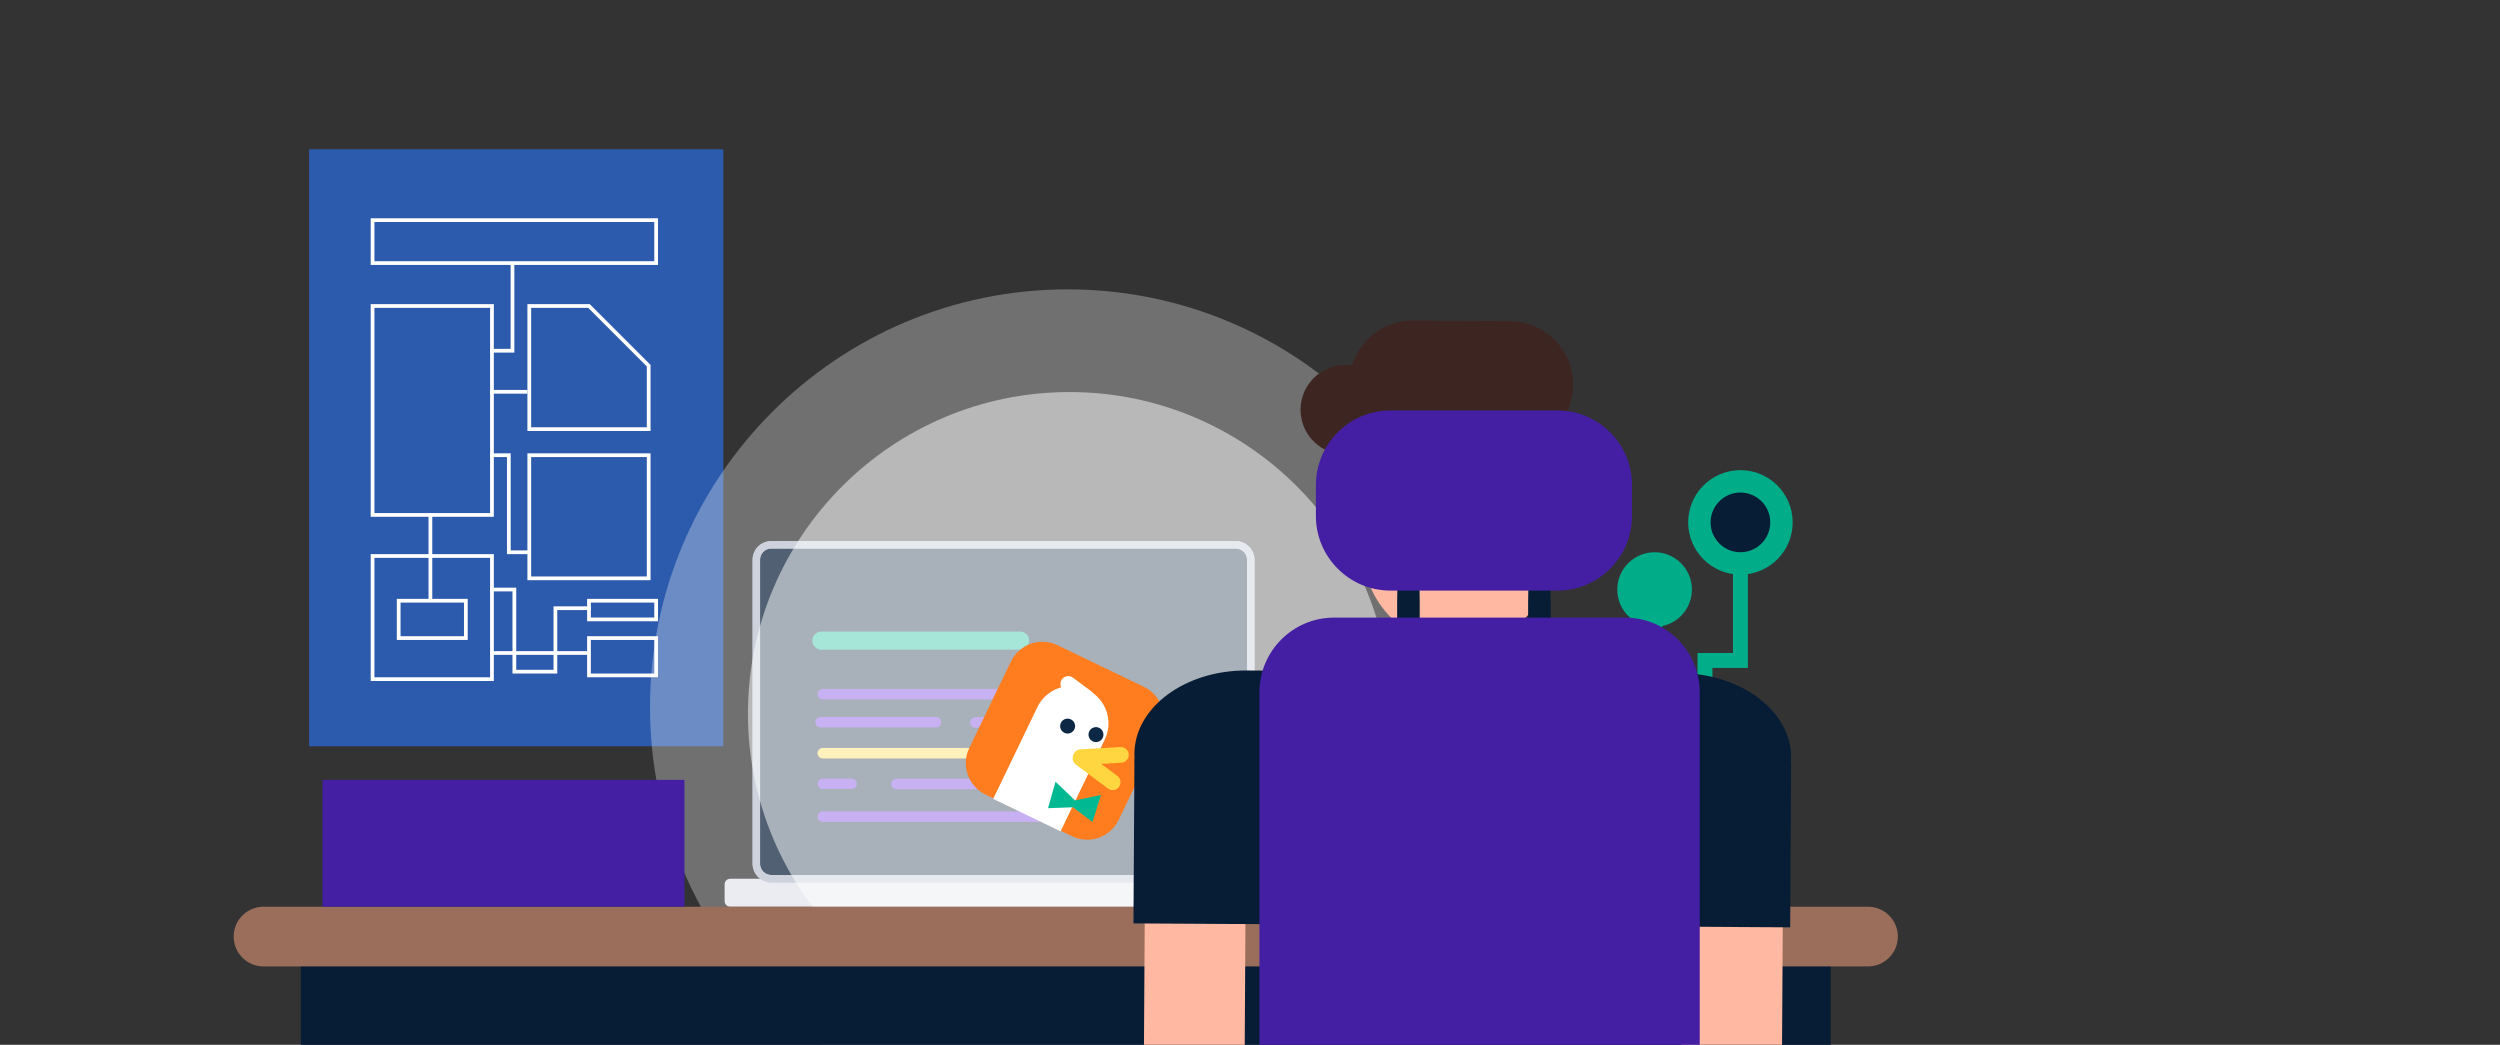 <svg xmlns="http://www.w3.org/2000/svg" viewBox="0 0 670 280" width="670" height="280" preserveAspectRatio="xMidYMid slice" style="width: 100%; height: 100%; transform: translate3d(0px, 0px, 0px);"><rect x="0" y="0" width="670" height="280" fill="#333333" stroke="none"/><defs><clipPath id="__lottie_element_2"><rect width="670" height="280" x="0" y="0"></rect></clipPath><clipPath id="__lottie_element_4"><path d="M0,0 L670,0 L670,280 L0,280z"></path></clipPath><clipPath id="__lottie_element_43"><path d="M0,0 L670,0 L670,280 L0,280z"></path></clipPath><clipPath id="__lottie_element_47"><path d="M0,0 L160,0 L160,160 L0,160z"></path></clipPath><clipPath id="__lottie_element_109"><path d="M0,0 L670,0 L670,280 L0,280z"></path></clipPath><clipPath id="__lottie_element_158"><path d="M0,0 L670,0 L670,280 L0,280z"></path></clipPath></defs><g clip-path="url(#__lottie_element_2)"><g clip-path="url(#__lottie_element_43)" transform="matrix(1,0,0,1,-46.376,0)" opacity="1" style="display: block;"><g clip-path="url(#__lottie_element_158)" transform="matrix(0.5,0,0,0.5,220.073,129.5)" opacity="1" style="display: block;"><g transform="matrix(1,0,0,1,192,219.5)" opacity="1" style="display: block;"><g opacity="1" transform="matrix(1,0,0,1,0,0)"><path fill="rgb(226,228,235)" fill-opacity="1" d=" M151,-4.5 C151,-4.5 151,4.5 151,4.5 C151,6.156 149.656,7.5 148,7.5 C148,7.5 -148,7.5 -148,7.5 C-149.656,7.5 -151,6.156 -151,4.5 C-151,4.5 -151,-4.5 -151,-4.5 C-151,-6.156 -149.656,-7.5 -148,-7.5 C-148,-7.5 148,-7.5 148,-7.5 C149.656,-7.5 151,-6.156 151,-4.5z"></path></g></g><g transform="matrix(1,0,0,1,190.5,122.5)" opacity="1" style="display: block;"><g opacity="1" transform="matrix(1,0,0,1,0,0)"><path fill="rgb(7,29,54)" fill-opacity="1" d=" M132.5,-81.5 C132.5,-81.5 132.5,81.5 132.5,81.5 C132.5,85.915 128.915,89.5 124.5,89.5 C124.5,89.5 -124.5,89.5 -124.5,89.5 C-128.915,89.5 -132.5,85.915 -132.5,81.5 C-132.5,81.5 -132.5,-81.5 -132.5,-81.5 C-132.5,-85.915 -128.915,-89.5 -124.5,-89.5 C-124.5,-89.5 124.5,-89.5 124.5,-89.5 C128.915,-89.5 132.5,-85.915 132.5,-81.5z"></path><path stroke-linecap="butt" stroke-linejoin="miter" fill-opacity="0" stroke-miterlimit="4" stroke="rgb(184,191,207)" stroke-opacity="1" stroke-width="4" d=" M132.5,-81.5 C132.5,-81.5 132.5,81.5 132.5,81.5 C132.5,85.915 128.915,89.5 124.5,89.5 C124.5,89.5 -124.5,89.5 -124.5,89.5 C-128.915,89.5 -132.5,85.915 -132.5,81.5 C-132.5,81.5 -132.5,-81.5 -132.5,-81.5 C-132.5,-85.915 -128.915,-89.5 -124.5,-89.5 C-124.5,-89.5 124.5,-89.5 124.5,-89.5 C128.915,-89.5 132.5,-85.915 132.5,-81.5z"></path></g></g><g transform="matrix(1,0,0,1,190.5,122.5)" opacity="1" style="display: block;"><g opacity="1" transform="matrix(1,0,0,1,0,0)"><path stroke-linecap="butt" stroke-linejoin="miter" fill-opacity="0" stroke-miterlimit="4" stroke="rgb(184,191,207)" stroke-opacity="1" stroke-width="4" d=" M132.5,-81.5 C132.5,-81.5 132.5,81.5 132.5,81.5 C132.5,85.915 128.915,89.5 124.5,89.5 C124.5,89.5 -124.5,89.5 -124.5,89.5 C-128.915,89.5 -132.5,85.915 -132.5,81.5 C-132.5,81.5 -132.5,-81.5 -132.5,-81.5 C-132.5,-85.915 -128.915,-89.5 -124.5,-89.5 C-124.5,-89.5 124.5,-89.5 124.5,-89.5 C128.915,-89.5 132.5,-85.915 132.5,-81.5z"></path></g></g><g transform="matrix(1,0,0,1,345,170)" opacity="1" style="display: block;"><g opacity="1" transform="matrix(1,0,0,1,-198.873,-85.633)"><path fill="rgb(0,184,147)" fill-opacity="1" d=" M58.127,0 C58.127,0 58.127,0 58.127,0 C58.127,2.686 55.946,4.867 53.26,4.867 C53.26,4.867 -53.26,4.867 -53.26,4.867 C-55.946,4.867 -58.127,2.686 -58.127,0 C-58.127,0 -58.127,0 -58.127,0 C-58.127,-2.686 -55.946,-4.867 -53.26,-4.867 C-53.26,-4.867 53.26,-4.867 53.26,-4.867 C55.946,-4.867 58.127,-2.686 58.127,0z"></path><path stroke-linecap="butt" stroke-linejoin="miter" fill-opacity="0" stroke-miterlimit="4" stroke="rgb(3,80,170)" stroke-opacity="1" stroke-width="0" d=" M58.127,0 C58.127,0 58.127,0 58.127,0 C58.127,2.686 55.946,4.867 53.26,4.867 C53.26,4.867 -53.26,4.867 -53.26,4.867 C-55.946,4.867 -58.127,2.686 -58.127,0 C-58.127,0 -58.127,0 -58.127,0 C-58.127,-2.686 -55.946,-4.867 -53.26,-4.867 C-53.26,-4.867 53.26,-4.867 53.26,-4.867 C55.946,-4.867 58.127,-2.686 58.127,0z"></path></g></g><g transform="matrix(-0.58,0,0,-0.58,11.5,63.5)" opacity="1" style="display: block;"><g opacity="1" transform="matrix(1,0,0,1,-198.873,-85.515)"><g opacity="1" transform="matrix(1,0,0,1,-138.074,-0.214)"><path fill="rgb(97,33,217)" fill-opacity="1" d=" M-51.873,0 C-51.873,0 -51.873,0 -51.873,0 C-51.873,2.686 -54.054,4.867 -56.74,4.867 C-56.74,4.867 -103.26,4.867 -103.26,4.867 C-105.946,4.867 -108.127,2.686 -108.127,0 C-108.127,0 -108.127,0 -108.127,0 C-108.127,-2.686 -105.946,-4.867 -103.26,-4.867 C-103.26,-4.867 -56.74,-4.867 -56.74,-4.867 C-54.054,-4.867 -51.873,-2.686 -51.873,0z"></path><path stroke-linecap="butt" stroke-linejoin="miter" fill-opacity="0" stroke-miterlimit="4" stroke="rgb(3,80,170)" stroke-opacity="1" stroke-width="0" d=" M-51.873,0 C-51.873,0 -51.873,0 -51.873,0 C-51.873,2.686 -54.054,4.867 -56.74,4.867 C-56.74,4.867 -103.26,4.867 -103.26,4.867 C-105.946,4.867 -108.127,2.686 -108.127,0 C-108.127,0 -108.127,0 -108.127,0 C-108.127,-2.686 -105.946,-4.867 -103.26,-4.867 C-103.26,-4.867 -56.74,-4.867 -56.74,-4.867 C-54.054,-4.867 -51.873,-2.686 -51.873,0z"></path></g><path fill="rgb(97,33,217)" fill-opacity="1" d=" M62.127,0 C62.127,0 62.127,0 62.127,0 C62.127,2.686 59.946,4.867 57.26,4.867 C57.26,4.867 -159.26,4.867 -159.26,4.867 C-161.946,4.867 -164.127,2.686 -164.127,0 C-164.127,0 -164.127,0 -164.127,0 C-164.127,-2.686 -161.946,-4.867 -159.26,-4.867 C-159.26,-4.867 57.26,-4.867 57.26,-4.867 C59.946,-4.867 62.127,-2.686 62.127,0z"></path><path stroke-linecap="butt" stroke-linejoin="miter" fill-opacity="0" stroke-miterlimit="4" stroke="rgb(3,80,170)" stroke-opacity="1" stroke-width="0" d=" M62.127,0 C62.127,0 62.127,0 62.127,0 C62.127,2.686 59.946,4.867 57.26,4.867 C57.26,4.867 -159.26,4.867 -159.26,4.867 C-161.946,4.867 -164.127,2.686 -164.127,0 C-164.127,0 -164.127,0 -164.127,0 C-164.127,-2.686 -161.946,-4.867 -159.26,-4.867 C-159.26,-4.867 57.26,-4.867 57.26,-4.867 C59.946,-4.867 62.127,-2.686 62.127,0z"></path></g></g><g transform="matrix(-0.58,0,0,-0.58,8,78.5)" opacity="1" style="display: block;"><g opacity="1" transform="matrix(1,0,0,1,-198.873,-85.515)"><g opacity="1" transform="matrix(1,0,0,1,-138.074,-0.214)"><path fill="rgb(97,33,217)" fill-opacity="1" d=" M53.127,0 C53.127,0 53.127,0 53.127,0 C53.127,2.686 50.946,4.867 48.26,4.867 C48.26,4.867 -108.26,4.867 -108.26,4.867 C-110.946,4.867 -113.127,2.686 -113.127,0 C-113.127,0 -113.127,0 -113.127,0 C-113.127,-2.686 -110.946,-4.867 -108.26,-4.867 C-108.26,-4.867 48.26,-4.867 48.26,-4.867 C50.946,-4.867 53.127,-2.686 53.127,0z"></path><path stroke-linecap="butt" stroke-linejoin="miter" fill-opacity="0" stroke-miterlimit="4" stroke="rgb(3,80,170)" stroke-opacity="1" stroke-width="0" d=" M53.127,0 C53.127,0 53.127,0 53.127,0 C53.127,2.686 50.946,4.867 48.26,4.867 C48.26,4.867 -108.26,4.867 -108.26,4.867 C-110.946,4.867 -113.127,2.686 -113.127,0 C-113.127,0 -113.127,0 -113.127,0 C-113.127,-2.686 -110.946,-4.867 -108.26,-4.867 C-108.26,-4.867 48.26,-4.867 48.26,-4.867 C50.946,-4.867 53.127,-2.686 53.127,0z"></path></g><path fill="rgb(97,33,217)" fill-opacity="1" d=" M58.127,0 C58.127,0 58.127,0 58.127,0 C58.127,2.686 55.946,4.867 53.26,4.867 C53.26,4.867 -53.26,4.867 -53.26,4.867 C-55.946,4.867 -58.127,2.686 -58.127,0 C-58.127,0 -58.127,0 -58.127,0 C-58.127,-2.686 -55.946,-4.867 -53.26,-4.867 C-53.26,-4.867 53.26,-4.867 53.26,-4.867 C55.946,-4.867 58.127,-2.686 58.127,0z"></path><path stroke-linecap="butt" stroke-linejoin="miter" fill-opacity="0" stroke-miterlimit="4" stroke="rgb(3,80,170)" stroke-opacity="1" stroke-width="0" d=" M58.127,0 C58.127,0 58.127,0 58.127,0 C58.127,2.686 55.946,4.867 53.26,4.867 C53.26,4.867 -53.26,4.867 -53.26,4.867 C-55.946,4.867 -58.127,2.686 -58.127,0 C-58.127,0 -58.127,0 -58.127,0 C-58.127,-2.686 -55.946,-4.867 -53.26,-4.867 C-53.26,-4.867 53.26,-4.867 53.26,-4.867 C55.946,-4.867 58.127,-2.686 58.127,0z"></path></g></g><g transform="matrix(-0.58,0,0,-0.58,-53.5,95)" opacity="1" style="display: block;"><g opacity="1" transform="matrix(1,0,0,1,-198.873,-85.515)"><g opacity="1" transform="matrix(1,0,0,1,-138.074,-0.214)"><path fill="rgb(255,214,63)" fill-opacity="1" d=" M88.127,0 C88.127,0 88.127,0 88.127,0 C88.127,2.686 85.946,4.867 83.26,4.867 C83.26,4.867 -143.26,4.867 -143.26,4.867 C-145.946,4.867 -148.127,2.686 -148.127,0 C-148.127,0 -148.127,0 -148.127,0 C-148.127,-2.686 -145.946,-4.867 -143.26,-4.867 C-143.26,-4.867 83.26,-4.867 83.26,-4.867 C85.946,-4.867 88.127,-2.686 88.127,0z"></path><path stroke-linecap="butt" stroke-linejoin="miter" fill-opacity="0" stroke-miterlimit="4" stroke="rgb(3,80,170)" stroke-opacity="1" stroke-width="0" d=" M88.127,0 C88.127,0 88.127,0 88.127,0 C88.127,2.686 85.946,4.867 83.26,4.867 C83.26,4.867 -143.26,4.867 -143.26,4.867 C-145.946,4.867 -148.127,2.686 -148.127,0 C-148.127,0 -148.127,0 -148.127,0 C-148.127,-2.686 -145.946,-4.867 -143.26,-4.867 C-143.26,-4.867 83.26,-4.867 83.26,-4.867 C85.946,-4.867 88.127,-2.686 88.127,0z"></path></g><path fill="rgb(255,214,63)" fill-opacity="1" d=" M0,0 C0,0 0,0 0,0 C0,0 0,0 0,0 C0,0 0,0 0,0 C0,0 0,0 0,0z"></path><path stroke-linecap="butt" stroke-linejoin="miter" fill-opacity="0" stroke-miterlimit="4" stroke="rgb(3,80,170)" stroke-opacity="1" stroke-width="0" d=" M0,0 C0,0 0,0 0,0 C0,0 0,0 0,0 C0,0 0,0 0,0 C0,0 0,0 0,0z"></path></g></g><g transform="matrix(-0.58,0,0,-0.58,-53.5,129)" opacity="1" style="display: block;"><g opacity="1" transform="matrix(1,0,0,1,-198.873,-85.515)"><g opacity="1" transform="matrix(1,0,0,1,-138.074,-0.214)"><path fill="rgb(97,33,217)" fill-opacity="1" d=" M88.127,0 C88.127,0 88.127,0 88.127,0 C88.127,2.686 85.946,4.867 83.26,4.867 C83.26,4.867 -143.26,4.867 -143.26,4.867 C-145.946,4.867 -148.127,2.686 -148.127,0 C-148.127,0 -148.127,0 -148.127,0 C-148.127,-2.686 -145.946,-4.867 -143.26,-4.867 C-143.26,-4.867 83.26,-4.867 83.26,-4.867 C85.946,-4.867 88.127,-2.686 88.127,0z"></path><path stroke-linecap="butt" stroke-linejoin="miter" fill-opacity="0" stroke-miterlimit="4" stroke="rgb(3,80,170)" stroke-opacity="1" stroke-width="0" d=" M88.127,0 C88.127,0 88.127,0 88.127,0 C88.127,2.686 85.946,4.867 83.26,4.867 C83.26,4.867 -143.26,4.867 -143.26,4.867 C-145.946,4.867 -148.127,2.686 -148.127,0 C-148.127,0 -148.127,0 -148.127,0 C-148.127,-2.686 -145.946,-4.867 -143.26,-4.867 C-143.26,-4.867 83.26,-4.867 83.26,-4.867 C85.946,-4.867 88.127,-2.686 88.127,0z"></path></g><path fill="rgb(97,33,217)" fill-opacity="1" d=" M0,0 C0,0 0,0 0,0 C0,0 0,0 0,0 C0,0 0,0 0,0 C0,0 0,0 0,0z"></path><path stroke-linecap="butt" stroke-linejoin="miter" fill-opacity="0" stroke-miterlimit="4" stroke="rgb(3,80,170)" stroke-opacity="1" stroke-width="0" d=" M0,0 C0,0 0,0 0,0 C0,0 0,0 0,0 C0,0 0,0 0,0 C0,0 0,0 0,0z"></path></g></g><g transform="matrix(-0.58,0,0,-0.58,-14,111.5)" opacity="1" style="display: block;"><g opacity="1" transform="matrix(1,0,0,1,-198.873,-85.515)"><g opacity="1" transform="matrix(1,0,0,1,-138.074,-0.214)"><path fill="rgb(97,33,217)" fill-opacity="1" d=" M88.127,0 C88.127,0 88.127,0 88.127,0 C88.127,2.686 85.946,4.867 83.26,4.867 C83.26,4.867 -143.26,4.867 -143.26,4.867 C-145.946,4.867 -148.127,2.686 -148.127,0 C-148.127,0 -148.127,0 -148.127,0 C-148.127,-2.686 -145.946,-4.867 -143.26,-4.867 C-143.26,-4.867 83.26,-4.867 83.26,-4.867 C85.946,-4.867 88.127,-2.686 88.127,0z"></path><path stroke-linecap="butt" stroke-linejoin="miter" fill-opacity="0" stroke-miterlimit="4" stroke="rgb(3,80,170)" stroke-opacity="1" stroke-width="0" d=" M88.127,0 C88.127,0 88.127,0 88.127,0 C88.127,2.686 85.946,4.867 83.26,4.867 C83.26,4.867 -143.26,4.867 -143.26,4.867 C-145.946,4.867 -148.127,2.686 -148.127,0 C-148.127,0 -148.127,0 -148.127,0 C-148.127,-2.686 -145.946,-4.867 -143.26,-4.867 C-143.26,-4.867 83.26,-4.867 83.26,-4.867 C85.946,-4.867 88.127,-2.686 88.127,0z"></path></g><path fill="rgb(97,33,217)" fill-opacity="1" d=" M18.127,0 C18.127,0 18.127,0 18.127,0 C18.127,2.686 15.946,4.867 13.26,4.867 C13.26,4.867 -13.26,4.867 -13.26,4.867 C-15.946,4.867 -18.127,2.686 -18.127,0 C-18.127,0 -18.127,0 -18.127,0 C-18.127,-2.686 -15.946,-4.867 -13.26,-4.867 C-13.26,-4.867 13.26,-4.867 13.26,-4.867 C15.946,-4.867 18.127,-2.686 18.127,0z"></path><path stroke-linecap="butt" stroke-linejoin="miter" fill-opacity="0" stroke-miterlimit="4" stroke="rgb(3,80,170)" stroke-opacity="1" stroke-width="0" d=" M18.127,0 C18.127,0 18.127,0 18.127,0 C18.127,2.686 15.946,4.867 13.26,4.867 C13.26,4.867 -13.26,4.867 -13.26,4.867 C-15.946,4.867 -18.127,2.686 -18.127,0 C-18.127,0 -18.127,0 -18.127,0 C-18.127,-2.686 -15.946,-4.867 -13.26,-4.867 C-13.26,-4.867 13.26,-4.867 13.26,-4.867 C15.946,-4.867 18.127,-2.686 18.127,0z"></path></g></g></g><g clip-path="url(#__lottie_element_109)" transform="matrix(1,0,0,1,-17.777,0)" opacity="1" style="display: block;"><g transform="matrix(1,0,0,1,202.5,120)" opacity="0.6" style="display: block;"><g opacity="1" transform="matrix(1,0,0,1,0,0)"><path fill="rgb(40,119,255)" fill-opacity="1" d=" M55.5,-80 C55.5,-80 55.5,80 55.5,80 C55.5,80 -55.5,80 -55.5,80 C-55.5,80 -55.5,-80 -55.5,-80 C-55.5,-80 55.5,-80 55.5,-80z"></path></g></g><g transform="matrix(1,0,0,1,196,104)" opacity="1" style="display: block;"><g opacity="1" transform="matrix(1,0,0,1,0,0)"><path stroke-linecap="square" stroke-linejoin="miter" fill-opacity="0" stroke-miterlimit="4" stroke="rgb(255,255,255)" stroke-opacity="1" stroke-width="1" d=" M0,1 C0,1 9,1 9,1"></path></g></g><g transform="matrix(1,0,0,1,196,174)" opacity="1" style="display: block;"><g opacity="1" transform="matrix(1,0,0,1,0,0)"><path stroke-linecap="square" stroke-linejoin="miter" fill-opacity="0" stroke-miterlimit="4" stroke="rgb(255,255,255)" stroke-opacity="1" stroke-width="1" d=" M0,1 C0,1 25.5,1 25.5,1"></path></g></g><g transform="matrix(1,0,0,1,178,138)" opacity="1" style="display: block;"><g opacity="1" transform="matrix(1,0,0,1,0,0)"><path stroke-linecap="square" stroke-linejoin="miter" fill-opacity="0" stroke-miterlimit="4" stroke="rgb(255,255,255)" stroke-opacity="1" stroke-width="1" d=" M1.5,22.5 C1.5,22.5 1.5,0.5 1.5,0.5"></path></g></g><g transform="matrix(1,0,0,1,196,71)" opacity="1" style="display: block;"><g opacity="1" transform="matrix(1,0,0,1,0,0)"><path stroke-linecap="square" stroke-linejoin="miter" fill-opacity="0" stroke-miterlimit="4" stroke="rgb(255,255,255)" stroke-opacity="1" stroke-width="1" d=" M0,23 C0,23 5.5,23 5.5,23 C5.5,23 5.5,0 5.5,0"></path></g></g><g transform="matrix(1,0,0,1,196,122)" opacity="1" style="display: block;"><g opacity="1" transform="matrix(1,0,0,1,0,0)"><path stroke-linecap="square" stroke-linejoin="miter" fill-opacity="0" stroke-miterlimit="4" stroke="rgb(255,255,255)" stroke-opacity="1" stroke-width="1" d=" M0,0 C0,0 4.52,0 4.52,0 C4.52,0 4.52,26 4.52,26 C4.52,26 9.5,26 9.5,26"></path></g></g><g transform="matrix(1,0,0,1,196,158)" opacity="1" style="display: block;"><g opacity="1" transform="matrix(1,0,0,1,0,0)"><path stroke-linecap="square" stroke-linejoin="miter" fill-opacity="0" stroke-miterlimit="4" stroke="rgb(255,255,255)" stroke-opacity="1" stroke-width="1" d=" M0,0 C0,0 6,0 6,0 C6,0 6,22 6,22 C6,22 17,22 17,22 C17,22 17,5 17,5 C17,5 26,5 26,5"></path></g></g><g transform="matrix(1,0,0,1,164,59)" opacity="1" style="display: block;"><g opacity="1" transform="matrix(1,0,0,1,0,0)"><path stroke-linecap="square" stroke-linejoin="miter" fill-opacity="0" stroke-miterlimit="4" stroke="rgb(255,255,255)" stroke-opacity="1" stroke-width="1" d=" M0,0 C0,0 76,0 76,0 C76,0 76,11.5 76,11.5 C76,11.5 0,11.5 0,11.5 C0,11.5 0,0 0,0z"></path></g></g><g transform="matrix(1,0,0,1,164,82)" opacity="1" style="display: block;"><g opacity="1" transform="matrix(1,0,0,1,0,0)"><path stroke-linecap="square" stroke-linejoin="miter" fill-opacity="0" stroke-miterlimit="4" stroke="rgb(255,255,255)" stroke-opacity="1" stroke-width="1" d=" M0,0 C0,0 32,0 32,0 C32,0 32,56 32,56 C32,56 0,56 0,56 C0,56 0,0 0,0z"></path></g></g><g transform="matrix(1,0,0,1,206,82)" opacity="1" style="display: block;"><g opacity="1" transform="matrix(1,0,0,1,0,0)"><path stroke-linecap="square" stroke-linejoin="miter" fill-opacity="0" stroke-miterlimit="4" stroke="rgb(255,255,255)" stroke-opacity="1" stroke-width="1" d=" M0,0 C0,0 16,0 16,0 C16,0 32,16 32,16 C32,16 32,33 32,33 C32,33 0,33 0,33 C0,33 0,0 0,0z"></path></g></g><g transform="matrix(1,0,0,1,206,122)" opacity="1" style="display: block;"><g opacity="1" transform="matrix(1,0,0,1,0,0)"><path stroke-linecap="square" stroke-linejoin="miter" fill-opacity="0" stroke-miterlimit="4" stroke="rgb(255,255,255)" stroke-opacity="1" stroke-width="1" d=" M0,0 C0,0 32,0 32,0 C32,0 32,33 32,33 C32,33 0,33 0,33 C0,33 0,0 0,0z"></path></g></g><g transform="matrix(1,0,0,1,164,149)" opacity="1" style="display: block;"><g opacity="1" transform="matrix(1,0,0,1,0,0)"><path stroke-linecap="square" stroke-linejoin="miter" fill-opacity="0" stroke-miterlimit="4" stroke="rgb(255,255,255)" stroke-opacity="1" stroke-width="1" d=" M0,0 C0,0 32,0 32,0 C32,0 32,33 32,33 C32,33 0,33 0,33 C0,33 0,0 0,0z"></path></g></g><g transform="matrix(1,0,0,1,171,161)" opacity="1" style="display: block;"><g opacity="1" transform="matrix(1,0,0,1,0,0)"><path stroke-linecap="square" stroke-linejoin="miter" fill-opacity="0" stroke-miterlimit="4" stroke="rgb(255,255,255)" stroke-opacity="1" stroke-width="1" d=" M0,0 C0,0 18,0 18,0 C18,0 18,10 18,10 C18,10 0,10 0,10 C0,10 0,0 0,0z"></path></g></g><g transform="matrix(1,0,0,1,222,171)" opacity="1" style="display: block;"><g opacity="1" transform="matrix(1,0,0,1,0,0)"><path stroke-linecap="square" stroke-linejoin="miter" fill-opacity="0" stroke-miterlimit="4" stroke="rgb(255,255,255)" stroke-opacity="1" stroke-width="1" d=" M0,0 C0,0 18,0 18,0 C18,0 18,10 18,10 C18,10 0,10 0,10 C0,10 0,0 0,0z"></path></g></g><g transform="matrix(1,0,0,1,222,161)" opacity="1" style="display: block;"><g opacity="1" transform="matrix(1,0,0,1,0,0)"><path stroke-linecap="square" stroke-linejoin="miter" fill-opacity="0" stroke-miterlimit="4" stroke="rgb(255,255,255)" stroke-opacity="1" stroke-width="1" d=" M0,0 C0,0 18,0 18,0 C18,0 18,5 18,5 C18,5 0,5 0,5 C0,5 0,0 0,0z"></path></g></g></g><g style="display: block;" transform="matrix(0.693,0,0,0.693,332.5,189.47)" opacity="0.3"><g opacity="1" transform="matrix(1,0,0,1,0,0)"><path fill="rgb(255,255,255)" fill-opacity="1" d=" M0,-161.5 C89.132,-161.5 161.5,-89.132 161.5,0 C161.5,89.132 89.132,161.5 0,161.5 C-89.132,161.5 -161.5,89.132 -161.5,0 C-161.5,-89.132 -89.132,-161.5 0,-161.5z"></path></g></g><g transform="matrix(0.668,0,0,0.668,333,191.241)" opacity="0.5" style="display: block;"><g opacity="1" transform="matrix(1,0,0,1,0,0)"><path fill="rgb(255,255,255)" fill-opacity="1" d=" M0,-129 C71.195,-129 129,-71.195 129,0 C129,71.195 71.195,129 0,129 C-71.195,129 -129,71.195 -129,0 C-129,-71.195 -71.195,-129 0,-129z"></path></g></g><g transform="matrix(1,0,0,1,332,301)" opacity="1" style="display: block;"><g opacity="1" transform="matrix(1,0,0,1,0,0)"><path fill="rgb(7,29,54)" fill-opacity="1" d=" M205,-43 C205,-43 205,43 205,43 C205,43 -205,43 -205,43 C-205,43 -205,-43 -205,-43 C-205,-43 205,-43 205,-43z"></path></g></g><g transform="matrix(1,0,0,1,332,251)" opacity="1" style="display: block;"><g opacity="1" transform="matrix(1,0,0,1,0,0)"><path fill="rgb(154,110,91)" fill-opacity="1" d=" M223,0 C223,0 223,0 223,0 C223,4.415 219.415,8 215,8 C215,8 -215,8 -215,8 C-219.415,8 -223,4.415 -223,0 C-223,0 -223,0 -223,0 C-223,-4.415 -219.415,-8 -215,-8 C-215,-8 215,-8 215,-8 C219.415,-8 223,-4.415 223,0z"></path></g></g><g transform="matrix(1,0,0,1,503.308,145)" opacity="1" style="display: block;"><g opacity="1" transform="matrix(1,0,0,1,0,0)"><path stroke-linecap="square" stroke-linejoin="miter" fill-opacity="0" stroke-miterlimit="4" stroke="rgb(2,173,138)" stroke-opacity="1" stroke-width="4" d=" M9.5,0 C9.5,0 9.5,32 9.5,32 C9.5,32 0,32 0,32 C0,32 0,63.5 0,63.5"></path></g></g><g transform="matrix(1,0,0,1,512.808,140)" opacity="1" style="display: block;"><g opacity="1" transform="matrix(1,0,0,1,0,0)"><path fill="rgb(1,172,137)" fill-opacity="1" d=" M0,-14 C7.727,-14 14,-7.727 14,0 C14,7.727 7.727,14 0,14 C-7.727,14 -14,7.727 -14,0 C-14,-7.727 -7.727,-14 0,-14z"></path></g></g><g transform="matrix(1,0,0,1,512.808,140)" opacity="1" style="display: block;"><g opacity="1" transform="matrix(1,0,0,1,0,0)"><path fill="rgb(7,29,54)" fill-opacity="1" d=" M0,-8 C4.415,-8 8,-4.415 8,0 C8,4.415 4.415,8 0,8 C-4.415,8 -8,4.415 -8,0 C-8,-4.415 -4.415,-8 0,-8z"></path></g></g><g transform="matrix(1,0,0,1,489.808,158)" opacity="1" style="display: block;"><g opacity="1" transform="matrix(1,0,0,1,0,0)"><path fill="rgb(1,172,137)" fill-opacity="1" d=" M0,-10 C5.519,-10 10,-5.519 10,0 C10,5.519 5.519,10 0,10 C-5.519,10 -10,5.519 -10,0 C-10,-5.519 -5.519,-10 0,-10z"></path></g></g><g transform="matrix(1,0,0,1,486.808,166)" opacity="1" style="display: block;"><g opacity="1" transform="matrix(1,0,0,1,0,0)"><path stroke-linecap="square" stroke-linejoin="miter" fill-opacity="0" stroke-miterlimit="4" stroke="rgb(2,173,138)" stroke-opacity="1" stroke-width="4" d=" M3,0.5 C3,0.5 3,57.5 3,57.5"></path></g></g><g transform="matrix(1,0,0,1,473.808,197)" opacity="1" style="display: block;"><g opacity="1" transform="matrix(1,0,0,1,0,0)"><path fill="rgb(105,49,244)" fill-opacity="1" d=" M0,0 C0,0 46,0 46,0 C46,0 36,46 36,46 C36,46 10,46 10,46 C10,46 0,0 0,0z"></path></g></g><g transform="matrix(1,0,0,1,181.308,226)" opacity="1" style="display: block;"><g opacity="1" transform="matrix(1,0,0,1,0,0)"><path fill="rgb(68,31,163)" fill-opacity="1" d=" M48.5,-17 C48.5,-17 48.5,17 48.5,17 C48.5,17 -48.5,17 -48.5,17 C-48.5,17 -48.5,-17 -48.5,-17 C-48.5,-17 48.5,-17 48.5,-17z"></path></g></g><g clip-path="url(#__lottie_element_47)" transform="matrix(0.301,0.145,-0.145,0.301,319.559,162.981)" opacity="1" style="display: block;"><g transform="matrix(1,0,0,1,79,80)" opacity="1" style="display: block;"><g opacity="1" transform="matrix(1,0,0,1,0,0)"><path fill="rgb(255,125,31)" fill-opacity="1" d=" M66.5,-38.5 C66.5,-38.5 66.5,38.5 66.5,38.5 C66.5,53.953 53.953,66.5 38.5,66.5 C38.5,66.5 -38.5,66.5 -38.5,66.5 C-53.953,66.5 -66.5,53.953 -66.5,38.5 C-66.5,38.5 -66.5,-38.5 -66.5,-38.5 C-66.5,-53.953 -53.953,-66.5 -38.5,-66.5 C-38.5,-66.5 38.5,-66.5 38.5,-66.5 C53.953,-66.5 66.5,-53.953 66.5,-38.5z"></path></g></g><g transform="matrix(2,0,0,2,77.5,99.25)" opacity="1" style="display: block;"><g opacity="1" transform="matrix(1,0,0,1,0,0)"><path fill="rgb(255,255,255)" fill-opacity="1" d=" M15,-17 C15,-17 15,23.859 15,23.859 C15.039,23.851 -15,23.812 -15,23.859 C-15,23.859 -15,-17 -15,-17 C-15,-25.284 -8.284,-32 0,-32 C8.284,-32 15,-25.284 15,-17z"></path></g></g><g transform="matrix(1.224,-0.679,0.679,1.224,110.397,78.501)" opacity="1" style="display: block;"><g opacity="1" transform="matrix(1,0,0,1,0,0)"><path fill="rgb(255,214,63)" fill-opacity="1" d=" M16,0 C16,0 16,0 16,0 C16,2.484 13.984,4.5 11.5,4.5 C11.5,4.5 -11.5,4.5 -11.5,4.5 C-13.984,4.5 -16,2.484 -16,0 C-16,0 -16,0 -16,0 C-16,-2.484 -13.984,-4.5 -11.5,-4.5 C-11.5,-4.5 11.5,-4.5 11.5,-4.5 C13.984,-4.5 16,-2.484 16,0z"></path></g></g><g transform="matrix(-1.374,-0.267,0.267,-1.374,70.67,39.485)" opacity="1" style="display: block;"><g opacity="1" transform="matrix(1,0,0,1,0,0)"><path fill="rgb(255,255,255)" fill-opacity="1" d=" M11,0 C11,0 11,0 11,0 C11,2.484 8.984,4.5 6.5,4.5 C6.5,4.5 -6.5,4.5 -6.5,4.5 C-8.984,4.5 -11,2.484 -11,0 C-11,0 -11,0 -11,0 C-11,-2.484 -8.984,-4.5 -6.5,-4.5 C-6.5,-4.5 6.5,-4.5 6.5,-4.5 C8.984,-4.5 11,-2.484 11,0z"></path></g></g><g transform="matrix(1.374,0.267,-0.267,1.374,112.246,90.27)" opacity="1" style="display: block;"><g opacity="1" transform="matrix(1,0,0,1,0,0)"><path fill="rgb(255,214,63)" fill-opacity="1" d=" M16,0 C16,0 16,0 16,0 C16,2.484 13.984,4.5 11.5,4.5 C11.5,4.5 -11.5,4.5 -11.5,4.5 C-13.984,4.5 -16,2.484 -16,0 C-16,0 -16,0 -16,0 C-16,-2.484 -13.984,-4.5 -11.5,-4.5 C-11.5,-4.5 11.5,-4.5 11.5,-4.5 C13.984,-4.5 16,-2.484 16,0z"></path></g></g><g transform="matrix(1.185,-0.188,0.188,1.185,75.955,68.429)" opacity="1" style="display: block;"><g opacity="1" transform="matrix(1,0,0,1,0,0)"><path fill="rgb(12,40,68)" fill-opacity="1" d=" M0,-5 C2.76,-5 5,-2.76 5,0 C5,2.76 2.76,5 0,5 C-2.76,5 -5,2.76 -5,0 C-5,-2.76 -2.76,-5 0,-5z"></path></g></g><g transform="matrix(1.185,-0.188,0.188,1.185,99.413,64.714)" opacity="1" style="display: block;"><g opacity="1" transform="matrix(1,0,0,1,0,0)"><path fill="rgb(12,40,68)" fill-opacity="1" d=" M0,-5 C2.76,-5 5,-2.76 5,0 C5,2.76 2.76,5 0,5 C-2.76,5 -5,2.76 -5,0 C-5,-2.76 -2.76,-5 0,-5z"></path></g></g><g transform="matrix(1.877,-0.297,0.297,1.877,109.172,58.412)" opacity="1" style="display: block;"><g opacity="1" transform="matrix(1,0,0,1,-1.218,-8.568)"><path fill="rgb(0,185,147)" fill-opacity="1" d=" M5,34.821 C5,34.821 -4.821,40.179 -4.821,40.179 C-4.821,40.179 -15,35 -15,35 C-15,35 -14.821,46.607 -14.821,46.607 C-14.821,46.607 -4.821,43.214 -4.821,43.214 C-4.821,43.214 4.821,46.786 4.821,46.786 C4.821,46.786 5,34.821 5,34.821z"></path><path stroke-linecap="butt" stroke-linejoin="miter" fill-opacity="0" stroke-miterlimit="4" stroke="rgb(3,80,170)" stroke-opacity="1" stroke-width="0" d=" M5,34.821 C5,34.821 -4.821,40.179 -4.821,40.179 C-4.821,40.179 -15,35 -15,35 C-15,35 -14.821,46.607 -14.821,46.607 C-14.821,46.607 -4.821,43.214 -4.821,43.214 C-4.821,43.214 4.821,46.786 4.821,46.786 C4.821,46.786 5,34.821 5,34.821z"></path></g></g></g></g><g clip-path="url(#__lottie_element_4)" transform="matrix(1,0,0,1,62.028,0)" opacity="1" style="display: block;"><g transform="matrix(1,0.006,-0.006,1,258.195,257.101)" opacity="1" style="display: block;"><g opacity="1" transform="matrix(1,0,0,1,0,0)"><path fill="rgb(255,184,161)" fill-opacity="1" d=" M13.5,-24 C13.5,-24 13.5,24 13.5,24 C13.5,31.451 7.451,37.5 0,37.5 C0,37.5 0,37.5 0,37.5 C-7.451,37.5 -13.5,31.451 -13.5,24 C-13.5,24 -13.5,-24 -13.5,-24 C-13.5,-31.451 -7.451,-37.5 0,-37.5 C0,-37.5 0,-37.5 0,-37.5 C7.451,-37.5 13.5,-31.451 13.5,-24z"></path></g></g><g transform="matrix(1,0.006,-0.006,1,402.192,257.903)" opacity="1" style="display: block;"><g opacity="1" transform="matrix(1,0,0,1,0,0)"><path fill="rgb(255,184,161)" fill-opacity="1" d=" M13.5,-24 C13.5,-24 13.5,24 13.5,24 C13.5,31.451 7.451,37.5 0,37.5 C0,37.5 0,37.5 0,37.5 C-7.451,37.5 -13.5,31.451 -13.5,24 C-13.5,24 -13.5,-24 -13.5,-24 C-13.5,-31.451 -7.451,-37.5 0,-37.5 C0,-37.5 0,-37.5 0,-37.5 C7.451,-37.5 13.5,-31.451 13.5,-24z"></path></g></g><g transform="matrix(1,0.006,-0.006,1,328.873,135.493)" opacity="1" style="display: block;"><g opacity="1" transform="matrix(1,0,0,1,0,0)"><path fill="rgb(255,184,161)" fill-opacity="1" d=" M25.5,-12 C25.5,-12 25.5,12 25.5,12 C25.5,26.073 14.073,37.5 0,37.5 C0,37.5 0,37.5 0,37.5 C-14.073,37.5 -25.5,26.073 -25.5,12 C-25.5,12 -25.5,-12 -25.5,-12 C-25.5,-26.073 -14.073,-37.5 0,-37.5 C0,-37.5 0,-37.5 0,-37.5 C14.073,-37.5 25.5,-26.073 25.5,-12z"></path></g></g><g transform="matrix(1,0.006,-0.006,1,316.516,109.923)" opacity="1" style="display: block;"><g opacity="1" transform="matrix(1,0,0,1,0,0)"><path fill="rgb(61,38,33)" fill-opacity="1" d=" M30,0 C30,0 30,0 30,0 C30,6.623 24.623,12 18,12 C18,12 -18,12 -18,12 C-24.623,12 -30,6.623 -30,0 C-30,0 -30,0 -30,0 C-30,-6.623 -24.623,-12 -18,-12 C-18,-12 18,-12 18,-12 C24.623,-12 30,-6.623 30,0z"></path></g></g><g transform="matrix(1,0.006,-0.006,1,329.869,226)" opacity="1" style="display: block;"><g opacity="1" transform="matrix(1,0,0,1,0,0)"><path fill="rgb(7,29,54)" fill-opacity="1" d=" M88,-22 C88,-22 88,22 88,22 C88,22 -88,22 -88,22 C-88,22 -88,-22 -88,-22 C-88,-22 88,-22 88,-22z"></path></g></g><g transform="matrix(1,0.006,-0.006,1,242.127,179.51)" opacity="1" style="display: block;"><g opacity="1" transform="matrix(1,0,0,1,0,0)"><path fill="rgb(7,29,54)" fill-opacity="1" d=" M0,22.5 C0,10.082 13.443,0 30,0 C30,0 146,0 146,0 C162.557,0 176,10.082 176,22.5 C176,22.5 176,22.5 176,22.5 C176,34.918 162.557,45 146,45 C146,45 30,45 30,45 C13.443,45 0,34.918 0,22.5 C0,22.5 0,22.5 0,22.5z"></path></g></g><g transform="matrix(1,0.006,-0.006,1,329.554,102.996)" opacity="1" style="display: block;"><g opacity="1" transform="matrix(1,0,0,1,0,0)"><path fill="rgb(61,38,33)" fill-opacity="1" d=" M30,0 C30,0 30,0 30,0 C30,9.382 22.382,17 13,17 C13,17 -13,17 -13,17 C-22.382,17 -30,9.382 -30,0 C-30,0 -30,0 -30,0 C-30,-9.382 -22.382,-17 -13,-17 C-13,-17 13,-17 13,-17 C22.382,-17 30,-9.382 30,0z"></path></g></g><g transform="matrix(1,0,0,1,312.41,141.38)" opacity="1" style="display: block;"><g opacity="1" transform="matrix(1,0,0,1,0,0)"><path fill="rgb(7,29,54)" fill-opacity="1" d=" M0,20 C0,8.962 1.356,0 3.025,0 C3.025,0 3.025,0 3.025,0 C4.694,0 6.05,8.962 6.05,20 C6.05,20 6.05,28.28 6.05,28.28 C6.05,39.318 4.694,48.28 3.025,48.28 C3.025,48.28 3.025,48.28 3.025,48.28 C1.356,48.28 0,39.318 0,28.28 C0,28.28 0,20 0,20z"></path></g></g><g transform="matrix(1,0,0,1,347.51,141.38)" opacity="1" style="display: block;"><g opacity="1" transform="matrix(1,0,0,1,0,0)"><path fill="rgb(7,29,54)" fill-opacity="1" d=" M0,20 C0,8.962 1.356,0 3.025,0 C3.025,0 3.025,0 3.025,0 C4.694,0 6.05,8.962 6.05,20 C6.05,20 6.05,28.28 6.05,28.28 C6.05,39.318 4.694,48.28 3.025,48.28 C3.025,48.28 3.025,48.28 3.025,48.28 C1.356,48.28 0,39.318 0,28.28 C0,28.28 0,20 0,20z"></path></g></g><g transform="matrix(1,0,0,1,275.5,165.52)" opacity="1" style="display: block;"><g opacity="1" transform="matrix(1,0,0,1,0,0)"><path fill="rgb(68,31,163)" fill-opacity="1" d=" M0,20 C0,8.962 8.962,0 20,0 C20,0 98,0 98,0 C109.038,0 118,8.962 118,20 C118,20 118,169.48 118,169.48 C118,180.518 109.038,189.48 98,189.48 C98,189.48 20,189.48 20,189.48 C8.962,189.48 0,180.518 0,169.48 C0,169.48 0,20 0,20z"></path></g></g><g transform="matrix(1,0,0,1,290.63,110)" opacity="1" style="display: block;"><g opacity="1" transform="matrix(1,0,0,1,0,0)"><path fill="rgb(68,31,163)" fill-opacity="1" d=" M0,20 C0,8.962 8.962,0 20,0 C20,0 64.72,0 64.72,0 C75.758,0 84.72,8.962 84.72,20 C84.72,20 84.72,28.28 84.72,28.28 C84.72,39.318 75.758,48.28 64.72,48.28 C64.72,48.28 20,48.28 20,48.28 C8.962,48.28 0,39.318 0,28.28 C0,28.28 0,20 0,20z"></path></g></g></g></g></svg>